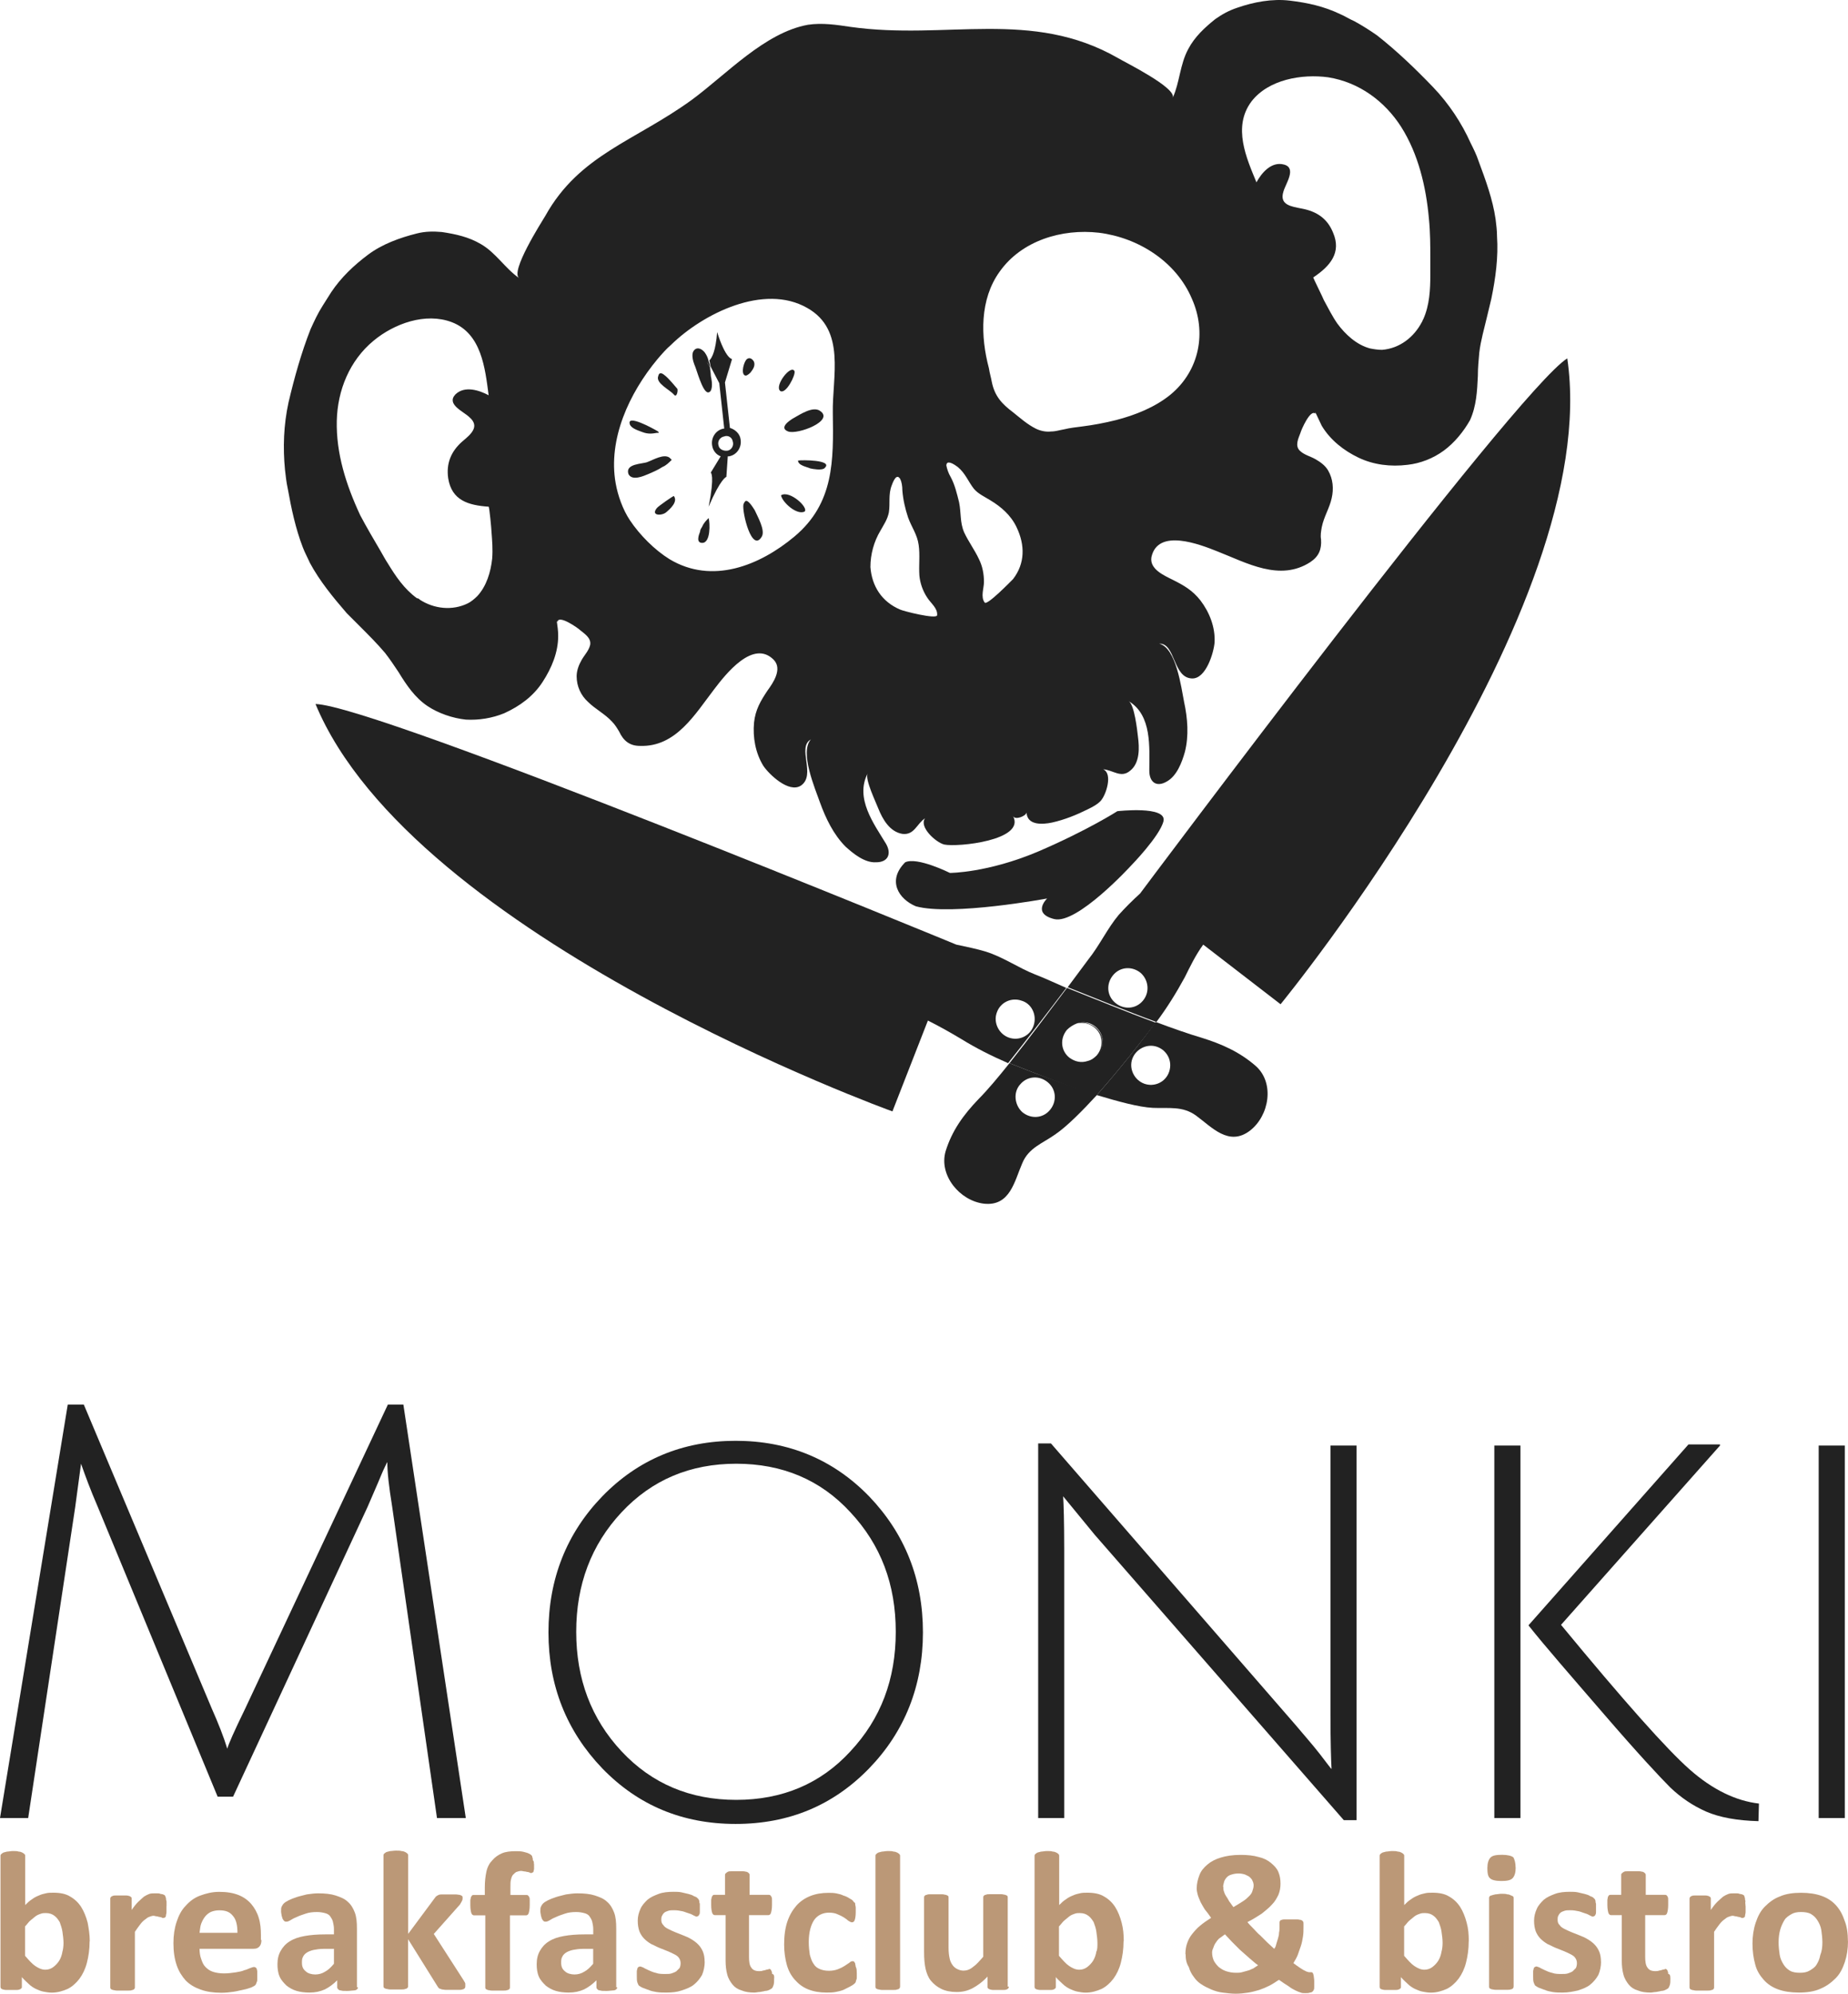 <?xml version="1.0" encoding="UTF-8"?><svg id="a" xmlns="http://www.w3.org/2000/svg" viewBox="0 0 260.42 280.89"><defs><style>.b{fill:#222;}.c{fill:#bb9877;}</style></defs><path class="b" d="M50.66,88.19c1.2,1.2,2.5,2.5,3.6,3.8,.7,.9,1.3,1.8,1.9,2.7,1.1,1.8,2.3,3.6,4.1,4.8,1.5,1,3.5,1.7,5.4,1.9,1.8,.1,3.7-.2,5.4-.9,2.2-1,4.1-2.4,5.4-4.4,1.3-2,2.2-4.2,2.2-6.5,0-.7-.1-1.4-.2-2.1,0,0,0,.1,.1,.1,.2-1,2.9,.9,3.2,1.2,.6,.5,1.6,1.1,1.4,2.1-.2,.8-.8,1.4-1.2,2.1-.4,.7-.7,1.5-.7,2.3,0,1.4,.6,2.7,1.6,3.6,1,1,2.4,1.7,3.4,2.8,.4,.4,.7,.9,1,1.4,.6,1.3,1.5,2,2.9,2,5.1,.2,7.8-4.5,10.5-8,1.6-2.1,5.5-7.1,8.4-4.1,1.2,1.3-.1,3.2-.9,4.3-1,1.5-1.7,2.7-1.9,4.5-.2,2.1,.2,4.3,1.3,6.1,.8,1.2,3.6,3.9,5.3,2.8,2.2-1.5-.6-5.4,1.4-6.5-1.6,1.8,.6,6.9,1.3,8.9,.8,2.2,1.9,4.5,3.6,6.2,1.1,1,2.7,2.3,4.3,2.2,1.7,0,2.2-1.2,1.4-2.6-1.7-2.8-4.4-6.4-2.6-9.9-.4,.8,1.2,4.1,1.5,4.9,.6,1.5,1.6,3.3,3.4,3.6,1.7,.2,2-1.4,3.2-2.2-.9,1.2,1.5,3.4,2.7,3.7,1.9,.4,11.5-.6,9.7-4,.3,.6,1.8,0,1.9-.5,.1,1.8,2.2,1.7,3.6,1.4,1.8-.4,3.5-1.1,5.1-1.9,.6-.3,1.2-.6,1.7-1.1,.8-.8,1.8-3.9,.4-4.5,1.4,.1,2.5,1.3,3.8,.2,1.4-1.1,1.3-3.3,1.1-4.8-.1-.9-.5-4.5-1.3-5,3.3,2,2.9,6.5,2.9,9.8,0,1.6,1,2.4,2.5,1.5,1.4-.8,2.1-2.7,2.5-4.1,.6-2.3,.4-4.8-.1-7.1-.4-2-1.1-7.6-3.5-8.2,2.3-.1,1.9,4.8,4.6,4.9,2,.1,3.1-3.7,3.2-5.1,.1-2.1-.7-4.2-2-5.9-1.1-1.4-2.3-2.1-3.9-2.9-1.2-.6-3.3-1.5-3-3.2,.9-4.1,6.8-1.8,9.3-.8,4.1,1.6,8.8,4.3,13.1,1.5,1.2-.8,1.6-1.8,1.5-3.2-.1-.6,0-1.1,.1-1.7,.3-1.5,1.1-2.7,1.4-4.1,.3-1.3,.2-2.7-.5-3.9-.4-.7-1.1-1.2-1.8-1.6-.7-.4-1.6-.6-2.2-1.2-.7-.7-.2-1.7,.1-2.5,.1-.4,1.4-3.4,2.1-2.7v-.2c.3,.6,.6,1.3,.9,1.9,1.2,2,3.1,3.5,5.2,4.5s4.5,1.3,6.9,1c1.8-.2,3.6-.9,5.1-2s2.8-2.7,3.7-4.3c.9-2,1-4.1,1.1-6.2,0-1.1,.1-2.2,.2-3.3,.2-1.7,.7-3.4,1.1-5.1,.2-.8,.4-1.7,.6-2.5,.6-2.9,1-5.9,.8-8.8,0-.8-.1-1.6-.2-2.4-.4-2.8-1.4-5.5-2.4-8.2-.3-.9-.7-1.7-1.1-2.5-1.3-2.9-3.1-5.6-5.3-7.9-2.5-2.6-5.1-5.1-7.9-7.3-1-.7-2.1-1.4-3.2-2-.7-.3-1.3-.7-2-1-2.3-1.1-4.6-1.6-7.1-1.9-2.5-.3-5.1,.2-7.4,1-1.2,.4-2.1,.9-3.1,1.6-1.5,1.2-2.9,2.5-3.8,4.2-1.2,2.2-1.2,4.7-2.2,6.9,.6-1.4-6.7-5-7.7-5.6-12.2-7-24.2-2.5-37.7-4.4-2-.3-4-.6-6-.3-6.1,1.1-11.5,7-16.4,10.6-8,5.8-15.8,7.7-20.6,16.3-.6,1-5,7.9-3.7,8.8-2-1.4-3.3-3.6-5.4-4.8-1.7-1-3.5-1.4-5.5-1.7-1.2-.1-2.3-.1-3.5,.2-2.4,.6-4.9,1.5-6.9,3s-3.8,3.2-5.2,5.3c-.4,.6-.8,1.3-1.2,1.9-.7,1.1-1.2,2.2-1.7,3.3-1.3,3.3-2.3,6.9-3.1,10.3-.7,3.2-.8,6.4-.5,9.5,.1,.9,.2,1.8,.4,2.7,.5,2.8,1.1,5.6,2.1,8.2,.3,.8,.7,1.5,1,2.2,1.4,2.6,3.3,4.9,5.2,7.1,.6,.6,1.2,1.2,1.8,1.8ZM176.36,14.29c2.4-3.1,7.1-3.9,10.8-3.4,4.4,.7,8,3.4,10.3,7,2.4,3.8,3.5,8.4,3.9,12.9,.2,2,.2,3.9,.2,5.9v2c0,2.1-.1,4.3-1,6.3-.1,.1-.1,.3-.2,.4-1.1,2.1-3.1,3.7-5.6,3.9-.6,0-1.2-.1-1.7-.2-1.9-.5-3.5-2-4.6-3.5-.7-1-1.3-2.2-1.9-3.3-.1-.3-1.5-3.1-1.5-3.2,2.4-1.6,4-3.5,2.8-6.3-.8-2-2.3-3-4.4-3.4-1.5-.3-3.2-.5-2.6-2.4,.3-1.1,1.9-3.3,.1-3.8s-3.2,1.2-3.9,2.5c-1.4-3.4-3.4-7.8-.7-11.4Zm-35.5,24c3.1-4.4,8.8-6.1,14-5.5,5.6,.7,10.9,4.1,13.1,9.3,2.1,4.7,1.1,10.1-3,13.5-2.2,1.8-5,2.9-7.7,3.6-1.6,.4-3.2,.7-4.8,.9-.8,.1-1.7,.2-2.5,.4-.6,.1-1.2,.3-1.8,.3-.8,.1-1.6-.1-2.2-.4-1.2-.6-2.2-1.5-3.2-2.3-1.6-1.2-2.6-2.3-3-4.3-.1-.6-.3-1.2-.4-1.9-1.2-4.5-1.3-9.7,1.5-13.6Zm-5.9,27.5c1.1,.9,1.5,2.1,2.3,3.1,.6,.7,1.5,1.1,2.3,1.6,1.5,.9,2.9,2.1,3.7,3.8,1.2,2.5,1.2,5.1-.5,7.3-.3,.3-3.7,3.8-4,3.3-.6-.8-.1-2-.1-2.9,0-1.1-.2-2.2-.7-3.2-.6-1.3-1.5-2.5-2.1-3.8-.6-1.4-.4-2.7-.7-4.2-.3-1.2-.6-2.5-1.2-3.6-.3-.5-.5-1.1-.6-1.6,0-.5,.4-.7,1.6,.2Zm-10.9,9c.5-.9,1-1.6,1.2-2.6,.2-1.3-.1-2.5,.4-3.8,.5-1.4,.9-1.4,1.2-.9,.2,.4,.3,1,.3,1.6,.1,1.3,.4,2.6,.8,3.8,.5,1.4,1.3,2.4,1.5,3.9,.2,1.4,0,2.9,.1,4.3,.1,1.1,.5,2.2,1.1,3.1,.5,.8,1.5,1.5,1.4,2.5-.1,.6-4.8-.6-5.2-.8-2.6-1.1-4-3.3-4.2-6,0-1.8,.5-3.6,1.4-5.1Zm-31.4-24.2c.6-.7,1.2-1.4,1.9-2,4.5-4.4,13.1-8.7,19.2-5.2,5.5,3.1,3.5,9.7,3.6,14.8,.1,6.7,.2,12.7-5.4,17.4-4.9,4.1-11.6,6.8-17.6,3.2-2.1-1.3-4.2-3.4-5.6-5.5-1-1.5-1.7-3.5-2-5.2-1.1-6.2,1.9-12.7,5.9-17.5Zm-45.2,8.7c.1-4.3,1.8-8.5,5.2-11.3,2.9-2.4,7.3-4,11-2.6,4.2,1.6,4.7,6.5,5.2,10.3-1.3-.7-3.4-1.4-4.7-.1-1.3,1.4,1.2,2.4,2,3.2,1.5,1.3,.2,2.4-1,3.4-1.6,1.4-2.3,3.1-2,5.2,.5,3.1,2.8,3.8,5.7,4,.1,0,.4,3.2,.4,3.5,.1,1.3,.2,2.5,.1,3.8-.2,1.9-.8,3.9-2.1,5.3-.4,.4-.9,.8-1.3,1-2.2,1.1-4.8,.8-6.8-.5-.1-.1-.2-.2-.4-.2-1.8-1.3-3-3.1-4.1-4.9-.4-.6-.7-1.2-1-1.7-1-1.7-2-3.4-2.9-5.1-2-4.3-3.4-8.7-3.3-13.3Z"/><path class="b" d="M154.56,154.29c3,.9,5.9,1.7,7.9,1.8,2.2,.1,4.2-.3,6.1,1.1,2.2,1.6,4.6,4.4,7.6,2.1,2.7-2.1,3.5-6.7,.8-9.1-2.3-2-4.8-3.1-7.7-4-1.7-.5-4-1.3-6.4-2.2-1.8,2.5-5.1,6.7-8.3,10.3Zm10.2-3.3c-.5,1.5-2.1,2.2-3.5,1.7-1.4-.5-2.2-2.1-1.7-3.5,.5-1.4,2.1-2.2,3.5-1.7,1.4,.5,2.2,2,1.7,3.5Z"/><path class="b" d="M145.86,137.29c-2.3-.9-4.4-2.4-6.9-3.2-1.3-.4-2.8-.7-4.2-1,0,0-81.7-33.7-90.3-33.9,13.7,33,81.3,57.4,81.3,57.4l5-12.8c1.6,.8,3.2,1.7,4.7,2.6,2.1,1.3,4.3,2.4,6.6,3.4,2.7-3.4,5.7-7.3,8.2-10.6-1.6-.7-3.1-1.4-4.4-1.9Zm-.2,7.2c-.5,1.5-2.1,2.2-3.5,1.7-1.4-.5-2.2-2.1-1.7-3.5,.5-1.5,2.1-2.2,3.5-1.7,1.4,.4,2.2,2,1.7,3.5Z"/><path class="b" d="M169.56,133.09l10.9,8.4s45.6-55.6,40.4-91c-7.3,4.6-60.2,75.4-60.2,75.4-1.1,1-2.1,2-3,3-1.6,1.9-2.7,4.3-4.3,6.3-.8,1.1-1.8,2.4-2.9,3.9,3.8,1.5,8.4,3.4,12.5,4.9,1.5-2,2.8-4.1,4-6.3,.7-1.4,1.5-3.1,2.6-4.6Zm-8.5,7.9c-1,1.2-2.7,1.3-3.9,.3s-1.3-2.7-.3-3.9,2.7-1.3,3.9-.3c1.1,1,1.3,2.7,.3,3.9Z"/><path class="b" d="M142.26,149.79c-1.6,2-3.1,3.8-4.4,5.1-2.1,2.2-3.7,4.4-4.6,7.3-1,3.4,2,7,5.4,7.4,3.7,.4,4.3-3.2,5.4-5.7,.9-2.2,2.9-2.8,4.7-4.1,1.6-1.1,3.7-3.2,5.9-5.6-4.7-1.4-9.7-3.3-12.4-4.4Zm1.5,3c1-1.2,2.7-1.3,3.9-.3s1.3,2.7,.3,3.9c-1,1.2-2.7,1.3-3.9,.3-1.1-1-1.3-2.8-.3-3.9Z"/><path class="b" d="M142.26,149.79c2.8,1.1,7.7,3.1,12.3,4.5,3.2-3.6,6.5-7.8,8.3-10.2-4.1-1.5-8.7-3.4-12.5-4.9-2.4,3.2-5.4,7.2-8.1,10.6Zm13-2.1c-.3,.9-1.1,1.6-2,1.8-.9,.3-1.8,.1-2.6-.5-1.2-1-1.3-2.7-.3-3.9,.4-.4,.9-.7,1.4-.9,.6-.2,1.2-.2,1.8,0,1.4,.5,2.2,2.1,1.7,3.5Z"/><path class="b" d="M151.76,144.19c.8-.2,1.8,0,2.5,.6,1.2,1,1.3,2.7,.3,3.9-.4,.4-.8,.7-1.3,.9,.9-.2,1.7-.9,2-1.8,.5-1.4-.3-3-1.7-3.5-.7-.3-1.3-.3-1.8-.1Z"/><path class="b" d="M148.56,129.49c3.2,.8,10.8-7.5,10.8-7.5,0,0,4.1-4.2,4.6-6.3,.5-2.2-6.5-1.4-6.5-1.4,0,0-4.2,2.7-11.2,5.7-7.1,3-12.4,3-12.4,3,0,0-4.6-2.3-6.3-1.5-2.6,2.6-.9,5.2,1.5,6.2,5.1,1.4,18.5-1.1,18.5-1.1,0,0-2.2,2.1,1,2.9Z"/><path class="b" d="M99.76,55.29c.7,0,.6-1.4,.5-1.8,0-.2-.1-.4-.1-.7s-.1-.7-.1-1l-.4-.7s.1,0,.2-.2c-.1-.4-.2-.7-.4-1-.3-.6-1.3-1.3-1.8-.3-.2,.5,0,1.3,.2,1.8,.3,.6,1.1,3.8,1.9,3.9Z"/><path class="b" d="M94.96,55.59c.4,.5,.6-.5,.5-.8-.2-.2-1.2-1.5-1.9-2-.4-.3-.7-.3-.8,.2-.4,1,1.6,1.9,2.2,2.6Z"/><path class="b" d="M111.96,52.29c-.5-1-2.9,2.1-2,2.8,.8,.5,2.2-2.3,2-2.8Z"/><path class="b" d="M104.96,52.89c.2,.1,.5-.1,.8-.4,.3-.4,.7-.9,.5-1.5-.2-.4-.6-.7-1-.4-.4,.3-.9,2-.3,2.3Z"/><path class="b" d="M90.56,60.89c.8,.3,1.4,.2,2,.1h.2c.2,0,0-.2-.2-.3-.5-.3-4.3-2.4-3.8-.9,.2,.6,1.3,.9,1.8,1.1Z"/><path class="b" d="M111.06,60.79c1.3,.5,6.6-1.5,4.5-2.9-1-.7-2.8,.5-3.7,1-.7,.4-2.1,1.4-.8,1.9Z"/><path class="b" d="M91.36,66.79c.7-.3,1.4-.6,2-1,.5-.2,.9-.6,1.3-1l-.3-.3c-.8-.6-2.3,.3-3.1,.6-.7,.3-3.2,.2-2.7,1.7,.5,1,2.1,.3,2.8,0Z"/><path class="b" d="M112.46,64.89c0,.7,1.3,.9,1.7,1.1,.4,.1,1.6,.3,2,0l.1-.1c1.1-1.1-3.3-1.1-3.8-1Z"/><path class="b" d="M92.56,71.59c-.9,1.1,.7,1.1,1.3,.6s1.7-1.5,1.1-2.3c0-.1-2.3,1.5-2.4,1.7Z"/><path class="b" d="M105.06,70.59c-.1,.1-.2,.2-.3,.5-.2,1.1,1.2,6.9,2.6,4.5,.5-.9-.6-2.8-1-3.7-.2-.3-.9-1.5-1.3-1.3Z"/><path class="b" d="M110.06,69.79c.2,1,2.2,2.8,3.3,2.3,.7-.5-2.1-3.1-3.3-2.3Z"/><path class="b" d="M98.96,74.19c-.1,.2-.3,.4-.3,.7-.2,.5-.6,1.6,.3,1.6,1.2,0,1.1-2.8,.9-3.5-.3,.3-.7,.7-.9,1.2Z"/><path class="b" d="M101.36,53.99l.7,6.4h-.1c-1.1,.2-1.8,1.3-1.6,2.4,.1,.7,.6,1.3,1.2,1.5l-1.4,2.3s.6,.3-.3,4.8c1.7-4,2.5-4.2,2.5-4.2l.2-2.9h.2c1.1-.2,1.8-1.3,1.6-2.4-.1-.8-.8-1.4-1.5-1.6l-.7-6.4,1-3.3s-.9,0-2.1-3.8c-.2,2.6-.7,3.6-1.1,4,.1,.3,.1,.6,.2,.9l1.2,2.3Zm1.9,8.2c.2,.6-.2,1.2-.7,1.3-.6,.1-1.2-.2-1.3-.7-.2-.6,.2-1.2,.8-1.3,.5-.2,1.1,.1,1.2,.7Z"/><path class="b" d="M99.66,51.09l.4,.7c0-.3-.1-.6-.2-.9l-.2,.2Z"/><path class="b" d="M32.85,253.14h-2.18l-16.92-40.9c-.98-2.26-1.73-4.29-2.33-6.01l-.83,6.16-6.62,43.76H0l9.55-58.26h2.26l18.04,42.85c.9,2.03,1.65,3.91,2.18,5.64,.15-.6,.98-2.48,2.48-5.56l20.15-42.93h2.18l8.8,58.26h-4.06l-6.32-43.9c-.45-2.78-.68-4.81-.68-6.24-.08,.07-.15,.3-.38,.75-.23,.45-.53,1.2-.98,2.26-.45,1.05-.9,2.1-1.43,3.31l-18.95,40.82Z"/><path class="b" d="M103.67,256.98c-7.52,0-13.76-2.63-18.79-7.82-5.04-5.26-7.59-11.65-7.59-19.17s2.56-13.98,7.59-19.17c5.04-5.19,11.35-7.82,18.79-7.82s13.76,2.63,18.8,7.82c5.04,5.26,7.59,11.65,7.59,19.17s-2.56,13.98-7.59,19.17c-5.04,5.19-11.28,7.82-18.8,7.82Zm.08-50.75c-6.47,0-11.88,2.26-16.16,6.84s-6.39,10.22-6.39,16.84,2.1,12.25,6.39,16.84,9.7,6.84,16.16,6.84,11.88-2.25,16.09-6.84c4.29-4.59,6.39-10.15,6.39-16.84s-2.1-12.25-6.39-16.84c-4.21-4.59-9.62-6.84-16.09-6.84Z"/><path class="b" d="M146.3,256.15v-52.78h1.8l34.43,39.62c1.2,1.43,2.4,2.78,3.46,4.14,1.05,1.35,1.58,2.1,1.65,2.1-.07-1.28-.15-3.83-.15-7.59v-37.97h3.68v52.78h-1.8l-35.11-40.22-4.44-5.41c.07,1.05,.15,3.61,.15,7.59v37.74h-3.68Z"/><path class="b" d="M214.26,203.67v52.48h-3.68v-52.48h3.68Zm28.12,0l-22.4,25.26c8.87,10.75,14.89,17.52,18.12,20.37,3.23,2.86,6.54,4.44,9.77,4.81l-.07,2.48c-3.01-.08-5.49-.53-7.37-1.35-1.88-.83-3.53-1.95-5.04-3.38-1.43-1.43-4.59-4.81-9.32-10.3-4.74-5.49-8.35-9.62-10.68-12.56l22.55-25.49h4.44v.15Z"/><path class="b" d="M256.29,256.15v-52.48h3.68v52.48h-3.68Z"/><path class="c" d="M12.63,273.52c0,1.13-.15,2.11-.38,3.01-.23,.9-.6,1.65-1.05,2.26-.45,.6-1.05,1.13-1.65,1.43-.68,.3-1.43,.53-2.26,.53-.45,0-.83-.08-1.2-.15-.38-.07-.68-.23-1.05-.38-.3-.15-.68-.38-.98-.68-.3-.3-.68-.6-.98-.98v1.35c0,.08,0,.23-.08,.23-.08,.08-.15,.15-.23,.15-.15,.08-.3,.08-.45,.08H.83c-.23,0-.38-.08-.45-.08-.15-.07-.23-.07-.23-.15-.08-.08-.08-.15-.08-.23v-18.42c0-.08,0-.15,.08-.23,.08-.08,.15-.15,.3-.23,.15-.07,.3-.07,.53-.15,.23,0,.53-.08,.83-.08,.38,0,.6,0,.83,.08,.23,0,.38,.08,.53,.15,.15,.08,.23,.15,.3,.23,.08,.08,.08,.15,.08,.23v6.92c.3-.3,.6-.6,.98-.83,.3-.23,.6-.38,.98-.53,.3-.15,.68-.23,.98-.3,.3-.08,.68-.08,1.05-.08,.9,0,1.73,.15,2.33,.53,.68,.38,1.2,.9,1.58,1.5,.38,.6,.68,1.35,.9,2.18,.15,.83,.3,1.65,.3,2.63Zm-3.68,.23c0-.53-.08-1.05-.15-1.58-.08-.53-.23-.9-.38-1.35-.23-.38-.45-.68-.75-.9-.3-.23-.68-.38-1.2-.38-.23,0-.45,0-.68,.08-.23,.08-.45,.15-.68,.3-.23,.15-.45,.38-.75,.6-.3,.22-.53,.6-.83,.9v4.14c.53,.6,.98,1.13,1.43,1.43,.45,.3,.9,.53,1.43,.53,.45,0,.83-.15,1.13-.38,.3-.23,.6-.53,.83-.9s.38-.83,.45-1.28c.08-.23,.15-.75,.15-1.2Z"/><path class="c" d="M23.46,268.56v.83c0,.23-.08,.38-.08,.53s-.08,.23-.15,.23c-.08,.08-.15,.08-.23,.08s-.15,0-.23-.08c-.08,0-.23-.07-.3-.07-.15,0-.23-.08-.38-.08s-.3-.08-.45-.08c-.23,0-.38,.08-.6,.15-.23,.07-.38,.22-.6,.38-.23,.15-.45,.38-.68,.68-.23,.3-.45,.6-.75,1.05v7.82c0,.08,0,.15-.08,.23-.08,.08-.15,.15-.3,.15-.15,.08-.3,.08-.53,.08h-1.65c-.23,0-.38-.08-.53-.08-.15-.07-.23-.07-.3-.15-.08-.08-.08-.15-.08-.23v-12.48c0-.08,0-.15,.08-.23,.08-.08,.15-.15,.23-.15,.15-.08,.3-.08,.45-.08h1.5c.23,0,.38,.08,.45,.08,.08,.07,.15,.07,.23,.15,.08,.08,.08,.15,.08,.23v1.58c.3-.45,.6-.83,.9-1.13,.3-.3,.6-.53,.83-.75,.23-.15,.53-.3,.75-.38,.23-.08,.53-.08,.75-.08h.38c.15,0,.3,0,.45,.08,.15,0,.3,.07,.38,.07,.08,.08,.23,.08,.23,.15q.08,.08,.08,.15c0,.08,.08,.15,.08,.23s0,.23,.08,.45v.68Z"/><path class="c" d="M36.84,273.29c0,.45-.08,.75-.3,.98-.23,.23-.45,.3-.83,.3h-7.59c0,.53,.08,1.05,.23,1.43,.15,.45,.3,.83,.6,1.13,.3,.3,.6,.53,1.05,.68,.45,.15,.98,.23,1.58,.23s1.13-.08,1.65-.15c.45-.08,.9-.15,1.2-.3,.38-.08,.6-.23,.83-.3,.23-.08,.38-.15,.53-.15,.08,0,.15,0,.23,.08,.08,0,.08,.08,.15,.15,0,.08,.08,.23,.08,.38v1.13c0,.15,0,.3-.08,.38,0,.08-.08,.23-.08,.23,0,.08-.08,.15-.15,.23-.08,.08-.23,.15-.53,.3-.3,.08-.6,.23-1.05,.3-.45,.08-.9,.23-1.43,.3-.53,.08-1.13,.15-1.73,.15-1.13,0-2.11-.15-2.93-.45-.83-.3-1.5-.68-2.1-1.28-.53-.6-.98-1.28-1.28-2.18-.3-.9-.45-1.88-.45-3.08,0-1.13,.15-2.1,.45-3.01,.3-.9,.68-1.65,1.28-2.26,.53-.6,1.2-1.13,2.03-1.43,.83-.3,1.65-.53,2.71-.53s1.95,.15,2.71,.45c.75,.3,1.35,.75,1.8,1.28,.45,.53,.83,1.2,1.05,1.95,.23,.75,.3,1.58,.3,2.41v.68h.08Zm-3.38-.98c0-.98-.15-1.8-.6-2.33-.45-.6-1.05-.83-1.95-.83-.45,0-.83,.08-1.2,.23-.3,.15-.6,.38-.83,.68-.23,.3-.38,.6-.53,.98-.15,.38-.15,.83-.23,1.28h5.34Z"/><path class="c" d="M50.45,279.99c0,.15-.08,.23-.15,.3-.08,.08-.23,.15-.45,.15s-.53,.07-.9,.07c-.45,0-.75,0-.9-.07-.23,0-.3-.08-.38-.15-.08-.08-.15-.15-.15-.3v-.98c-.53,.53-1.13,.98-1.73,1.28-.68,.3-1.35,.45-2.18,.45-.68,0-1.28-.08-1.8-.23-.53-.15-1.05-.45-1.43-.75-.38-.38-.75-.75-.98-1.28-.23-.53-.3-1.13-.3-1.73,0-.75,.15-1.35,.45-1.88,.3-.53,.68-.98,1.28-1.35,.6-.38,1.28-.6,2.1-.75,.83-.15,1.8-.23,2.93-.23h1.2v-.75c0-.38-.08-.75-.15-1.05-.08-.3-.23-.53-.38-.75-.15-.23-.45-.38-.75-.45-.3-.08-.68-.15-1.13-.15-.6,0-1.13,.07-1.58,.23-.45,.15-.9,.3-1.2,.45-.38,.15-.68,.3-.9,.45-.23,.15-.45,.23-.6,.23-.08,0-.23,0-.3-.08-.08-.07-.15-.15-.23-.3-.08-.15-.08-.3-.15-.45,0-.15-.08-.38-.08-.6,0-.3,0-.53,.08-.68,.08-.15,.15-.3,.3-.45,.15-.15,.38-.3,.68-.45,.3-.15,.68-.3,1.13-.45,.45-.15,.9-.23,1.43-.38,.53-.07,1.05-.15,1.58-.15,.98,0,1.8,.08,2.48,.3,.68,.23,1.28,.45,1.73,.9,.45,.38,.75,.9,.98,1.5,.23,.6,.3,1.35,.3,2.26v8.27h.15Zm-3.46-5.41h-1.35c-.6,0-1.05,.08-1.43,.15-.38,.08-.75,.23-.98,.38-.23,.15-.45,.38-.53,.6-.15,.23-.15,.53-.15,.83,0,.53,.15,.9,.53,1.2,.3,.3,.83,.45,1.35,.45s.98-.15,1.35-.38c.45-.23,.83-.6,1.28-1.13v-2.11h-.08Z"/><path class="c" d="M65.56,279.91c0,.08,0,.15-.08,.23-.08,.07-.15,.15-.3,.15-.15,.07-.3,.07-.53,.07h-1.8c-.23,0-.45-.07-.6-.07-.15-.08-.3-.08-.38-.15-.08-.08-.15-.15-.23-.3l-4.13-6.62v6.62c0,.07,0,.15-.08,.23-.08,.08-.15,.15-.3,.15-.15,.08-.3,.08-.53,.08h-1.65c-.23,0-.38-.08-.53-.08-.15-.07-.23-.07-.3-.15-.08-.08-.08-.15-.08-.23v-18.42c0-.08,0-.15,.08-.23,.08-.07,.15-.15,.3-.23,.15-.07,.3-.07,.53-.15,.23,0,.53-.07,.83-.07,.38,0,.6,0,.83,.07,.23,0,.38,.08,.53,.15,.15,.08,.23,.15,.3,.23,.08,.08,.08,.15,.08,.23v11.05l3.68-4.96c.08-.08,.15-.23,.23-.3,.08-.08,.23-.15,.38-.23,.15-.07,.38-.07,.6-.07h1.8c.23,0,.45,.07,.6,.07,.15,.08,.23,.08,.3,.15,.08,.08,.08,.15,.08,.23,0,.15,0,.3-.08,.45-.08,.15-.15,.3-.3,.53l-3.68,4.14,4.21,6.54c.08,.15,.23,.38,.23,.45v.45Z"/><path class="c" d="M75.26,262.62v.68c0,.15-.08,.3-.08,.38s-.08,.15-.15,.15-.08,.07-.15,.07-.15,0-.23-.07c-.08,0-.15-.08-.3-.08s-.23-.07-.38-.07-.38-.08-.53-.08c-.23,0-.45,.08-.68,.15-.15,.08-.3,.23-.45,.38-.15,.15-.23,.38-.3,.68-.08,.3-.08,.6-.08,1.05v1.13h2.26c.08,0,.15,0,.23,.08,.08,.08,.15,.15,.15,.23,.08,.07,.08,.22,.08,.45v.68c0,.53-.08,.9-.15,1.13-.08,.23-.23,.3-.38,.3h-2.26v10.15c0,.08,0,.15-.08,.23-.08,.07-.15,.15-.3,.15-.15,.07-.3,.07-.53,.07h-1.65c-.23,0-.38-.07-.53-.07-.15-.08-.23-.08-.3-.15-.08-.08-.08-.15-.08-.23v-10.15h-1.58c-.15,0-.3-.08-.38-.3-.08-.22-.15-.6-.15-1.13v-.68c0-.15,.08-.3,.08-.45,.08-.08,.08-.15,.15-.23,.08-.08,.15-.08,.23-.08h1.58v-1.05c0-.83,.08-1.58,.23-2.26,.15-.68,.45-1.2,.83-1.58,.38-.45,.83-.75,1.35-.98,.53-.23,1.2-.3,1.95-.3,.38,0,.68,0,1.05,.08,.3,.08,.6,.15,.75,.23,.15,.07,.3,.15,.38,.23,.08,.08,.15,.15,.15,.3,.08,.15,.08,.3,.08,.45,.15,.08,.15,.3,.15,.53Z"/><path class="c" d="M86.98,279.99c0,.15-.08,.23-.15,.3-.08,.08-.23,.15-.45,.15s-.53,.07-.9,.07c-.45,0-.75,0-.9-.07-.23,0-.3-.08-.38-.15-.08-.08-.15-.15-.15-.3v-.98c-.53,.53-1.13,.98-1.73,1.28-.68,.3-1.35,.45-2.18,.45-.68,0-1.28-.08-1.8-.23-.53-.15-1.05-.45-1.43-.75-.38-.38-.75-.75-.98-1.28-.23-.53-.3-1.13-.3-1.73,0-.75,.15-1.35,.45-1.88,.3-.53,.68-.98,1.28-1.35,.6-.38,1.28-.6,2.11-.75,.83-.15,1.8-.23,2.93-.23h1.2v-.75c0-.38-.08-.75-.15-1.05-.08-.3-.23-.53-.38-.75-.15-.23-.45-.38-.75-.45-.3-.08-.68-.15-1.13-.15-.6,0-1.13,.07-1.58,.23-.45,.15-.9,.3-1.2,.45-.38,.15-.68,.3-.9,.45-.23,.15-.45,.23-.6,.23-.08,0-.23,0-.3-.08-.08-.07-.15-.15-.23-.3-.08-.15-.08-.3-.15-.45,0-.15-.08-.38-.08-.6,0-.3,0-.53,.08-.68,.08-.15,.15-.3,.3-.45,.15-.15,.38-.3,.68-.45,.3-.15,.68-.3,1.13-.45,.45-.15,.9-.23,1.43-.38,.53-.07,1.05-.15,1.58-.15,.98,0,1.8,.08,2.48,.3,.68,.23,1.28,.45,1.73,.9,.45,.38,.75,.9,.98,1.5,.23,.6,.3,1.35,.3,2.26v8.27h.15Zm-3.46-5.41h-1.35c-.6,0-1.05,.08-1.43,.15-.38,.08-.75,.23-.98,.38-.23,.15-.45,.38-.53,.6-.15,.23-.15,.53-.15,.83,0,.53,.15,.9,.53,1.2,.3,.3,.83,.45,1.35,.45s.98-.15,1.35-.38c.45-.23,.83-.6,1.28-1.13v-2.11h-.08Z"/><path class="c" d="M99.31,276.38c0,.68-.15,1.35-.38,1.88-.3,.53-.68,.98-1.13,1.35-.45,.38-1.05,.6-1.73,.83-.68,.23-1.35,.3-2.18,.3-.45,0-.9,0-1.35-.07-.45-.08-.83-.15-1.13-.3-.3-.08-.6-.23-.83-.3-.23-.08-.38-.23-.53-.3-.08-.08-.15-.23-.23-.45-.08-.23-.08-.53-.08-.9v-.68c0-.15,.08-.3,.08-.38s.08-.15,.15-.23c.08,0,.15-.07,.23-.07s.23,.07,.45,.15c.23,.15,.45,.23,.75,.38,.3,.15,.68,.3,1.05,.38,.38,.15,.83,.15,1.35,.15,.3,0,.6,0,.83-.08,.23-.08,.45-.15,.68-.3,.15-.15,.3-.3,.45-.45,.08-.15,.15-.38,.15-.68s-.08-.53-.23-.75c-.15-.23-.38-.38-.68-.53-.3-.15-.6-.3-.98-.45-.38-.15-.75-.3-1.13-.45-.38-.15-.75-.38-1.13-.53-.38-.23-.68-.45-.98-.75-.3-.3-.53-.68-.68-1.05-.15-.45-.23-.9-.23-1.5s.15-1.13,.38-1.65c.23-.53,.6-.9,.98-1.28,.45-.38,.98-.6,1.58-.83,.6-.23,1.35-.3,2.11-.3,.38,0,.75,0,1.13,.08,.38,.08,.68,.15,.98,.23,.3,.08,.53,.15,.75,.3,.23,.08,.38,.15,.45,.23,.08,.08,.15,.15,.23,.23,0,.08,.08,.15,.08,.23s0,.23,.08,.38v1.13c0,.15,0,.3-.08,.38,0,.08-.08,.15-.15,.23-.08,0-.15,.08-.23,.08s-.23-.08-.38-.15c-.15-.07-.38-.23-.68-.3-.3-.08-.6-.23-.9-.3-.38-.08-.75-.15-1.2-.15-.3,0-.6,0-.83,.08-.23,.08-.45,.15-.6,.3-.15,.15-.23,.3-.3,.45-.08,.15-.08,.38-.08,.53,0,.3,.08,.53,.3,.75,.15,.23,.38,.38,.68,.53,.3,.15,.6,.3,.98,.45,.38,.15,.75,.3,1.13,.45s.75,.3,1.13,.53c.38,.23,.68,.45,.98,.75,.3,.3,.53,.68,.68,1.05,.15,.38,.23,.83,.23,1.43Z"/><path class="c" d="M109.09,278.7c0,.38,0,.75-.08,.98-.08,.23-.15,.38-.22,.45-.08,.08-.23,.15-.38,.23-.15,.08-.38,.15-.6,.15-.23,.08-.45,.08-.75,.15-.23,0-.53,.08-.75,.08-.68,0-1.28-.08-1.8-.3-.53-.15-.98-.45-1.28-.83-.3-.38-.6-.83-.75-1.43-.15-.53-.23-1.2-.23-1.96v-6.39h-1.5c-.15,0-.3-.08-.38-.3-.08-.23-.15-.6-.15-1.13v-.68c0-.15,.08-.3,.08-.45,.08-.08,.08-.15,.15-.23,.07-.07,.15-.07,.22-.07h1.5v-2.78c0-.08,0-.15,.08-.23,.07-.07,.15-.15,.3-.23,.15-.08,.3-.08,.53-.08h1.65c.23,0,.38,.08,.53,.08,.15,.07,.23,.15,.3,.23,.07,.08,.07,.15,.07,.23v2.78h2.71c.08,0,.15,0,.22,.07,.08,.08,.15,.15,.15,.23,.08,.07,.08,.23,.08,.45v.68c0,.53-.08,.9-.15,1.13-.08,.23-.22,.3-.38,.3h-2.71v5.86c0,.68,.07,1.2,.3,1.5,.23,.38,.6,.53,1.13,.53,.15,0,.38,0,.53-.08,.15,0,.3-.08,.38-.08,.15-.07,.22-.07,.3-.07s.15-.08,.23-.08,.07,0,.15,.08c.08,0,.08,.07,.15,.23,.08,.15,.08,.23,.08,.38,.3,.08,.3,.3,.3,.6Z"/><path class="c" d="M120.74,277.95v.6c0,.15,0,.3-.07,.38,0,.08-.08,.23-.08,.3s-.07,.15-.23,.3c-.07,.07-.3,.22-.6,.38-.3,.15-.6,.3-.9,.45-.38,.15-.75,.23-1.13,.3-.38,.08-.83,.08-1.28,.08-.98,0-1.8-.15-2.56-.45-.75-.3-1.35-.75-1.88-1.35-.53-.6-.9-1.28-1.13-2.1-.23-.83-.38-1.8-.38-2.86,0-1.28,.15-2.33,.45-3.23,.3-.9,.75-1.65,1.28-2.26,.53-.6,1.2-1.05,1.95-1.35,.75-.3,1.58-.45,2.56-.45,.38,0,.75,0,1.13,.08,.38,.07,.68,.15,.98,.3,.3,.08,.6,.23,.83,.38,.23,.15,.45,.23,.53,.38,.08,.08,.15,.23,.23,.23,.08,.08,.08,.15,.08,.3,0,.08,.07,.23,.07,.45v.6c0,.53-.07,.9-.15,1.13-.08,.23-.23,.3-.38,.3s-.3-.08-.53-.23c-.15-.15-.38-.3-.6-.45-.23-.15-.53-.3-.9-.45-.3-.15-.75-.23-1.2-.23-.9,0-1.65,.38-2.11,1.05-.45,.68-.75,1.73-.75,3.08,0,.68,.07,1.28,.15,1.8,.15,.53,.3,.98,.53,1.28,.22,.38,.53,.6,.9,.75,.38,.15,.75,.23,1.28,.23,.45,0,.9-.08,1.28-.23,.38-.15,.68-.3,.9-.45,.23-.15,.45-.3,.68-.45,.15-.15,.3-.22,.45-.22,.07,0,.15,0,.22,.07,.08,.08,.08,.15,.15,.23,0,.15,.07,.3,.07,.45,.15,.3,.15,.53,.15,.9Z"/><path class="c" d="M126.83,279.91c0,.08,0,.15-.08,.23-.07,.08-.15,.15-.3,.15-.15,.08-.3,.08-.53,.08h-1.65c-.23,0-.38-.08-.53-.08-.15-.07-.23-.07-.3-.15-.07-.08-.07-.15-.07-.23v-18.42c0-.08,0-.15,.07-.23,.08-.08,.15-.15,.3-.23,.15-.07,.3-.07,.53-.15,.22,0,.53-.08,.83-.08,.38,0,.6,0,.83,.08,.22,0,.38,.08,.53,.15,.15,.08,.23,.15,.3,.23,.08,.08,.08,.15,.08,.23v18.42Z"/><path class="c" d="M142.16,279.91c0,.08,0,.15-.07,.23s-.15,.15-.22,.15c-.15,.08-.3,.08-.45,.08h-1.5c-.23,0-.38-.08-.45-.08-.07-.07-.23-.07-.23-.15-.08-.08-.08-.15-.08-.23v-1.43c-.68,.75-1.43,1.28-2.11,1.65-.75,.38-1.43,.53-2.25,.53s-1.58-.15-2.18-.45c-.6-.3-1.05-.68-1.43-1.13-.38-.45-.6-1.05-.75-1.65-.15-.68-.22-1.43-.22-2.41v-7.67c0-.07,0-.15,.07-.23,.07-.07,.15-.15,.3-.15,.15-.08,.3-.08,.53-.08h1.65c.23,0,.38,.08,.53,.08,.15,.08,.23,.08,.3,.15,.07,.08,.07,.15,.07,.23v7.07c0,.68,.07,1.13,.15,1.5,.07,.38,.23,.68,.38,.9,.15,.23,.38,.45,.68,.6,.3,.15,.6,.23,.9,.23,.45,0,.9-.15,1.35-.53,.45-.3,.9-.83,1.43-1.43v-8.35c0-.07,0-.15,.07-.23,.07-.07,.15-.15,.3-.15,.15-.08,.3-.08,.53-.08h1.65c.23,0,.38,.08,.53,.08,.15,.08,.23,.08,.3,.15,.07,.08,.07,.15,.07,.23v12.56h.15Z"/><path class="c" d="M158.33,273.52c0,1.13-.15,2.11-.38,3.01-.23,.9-.6,1.65-1.05,2.26-.45,.6-1.05,1.13-1.65,1.43-.68,.3-1.43,.53-2.25,.53-.45,0-.83-.08-1.2-.15-.38-.07-.68-.23-1.05-.38-.3-.15-.68-.38-.98-.68-.3-.3-.68-.6-.98-.98v1.35c0,.08,0,.23-.08,.23-.07,.08-.15,.15-.22,.15-.15,.08-.3,.08-.45,.08h-1.5c-.23,0-.38-.08-.45-.08-.15-.07-.22-.07-.22-.15-.08-.08-.08-.15-.08-.23v-18.42c0-.08,0-.15,.08-.23,.07-.08,.15-.15,.3-.23,.15-.07,.3-.07,.53-.15,.22,0,.53-.08,.83-.08,.38,0,.6,0,.83,.08,.23,0,.38,.08,.53,.15,.15,.08,.23,.15,.3,.23,.07,.08,.07,.15,.07,.23v6.92c.3-.3,.6-.6,.98-.83,.3-.23,.6-.38,.98-.53,.3-.15,.68-.23,.98-.3,.3-.08,.68-.08,1.05-.08,.9,0,1.73,.15,2.33,.53,.68,.38,1.2,.9,1.58,1.5,.38,.6,.68,1.35,.9,2.18,.22,.83,.3,1.65,.3,2.63Zm-3.68,.23c0-.53-.08-1.05-.15-1.58-.07-.53-.22-.9-.38-1.35-.23-.38-.45-.68-.75-.9-.3-.23-.68-.38-1.2-.38-.23,0-.45,0-.68,.08-.23,.08-.45,.15-.68,.3-.23,.15-.45,.38-.75,.6-.3,.22-.53,.6-.83,.9v4.14c.53,.6,.98,1.13,1.43,1.43,.45,.3,.9,.53,1.43,.53,.45,0,.83-.15,1.13-.38,.3-.23,.6-.53,.83-.9,.23-.38,.38-.83,.45-1.28,.15-.23,.15-.75,.15-1.2Z"/><path class="c" d="M167.05,275.32c0-.53,.07-1.05,.23-1.5,.15-.45,.38-.9,.68-1.28,.3-.38,.68-.83,1.13-1.2,.45-.38,.98-.75,1.58-1.13-.3-.45-.6-.83-.9-1.2-.23-.38-.45-.75-.6-1.05-.15-.38-.3-.68-.38-.98-.08-.3-.15-.6-.15-.9,0-.68,.15-1.28,.38-1.88,.22-.6,.6-1.05,1.13-1.5,.53-.45,1.13-.75,1.88-.98,.75-.23,1.65-.38,2.78-.38,.98,0,1.8,.08,2.56,.3,.68,.15,1.28,.45,1.73,.83,.45,.38,.83,.75,1.05,1.28,.22,.53,.3,1.05,.3,1.65,0,.53-.08,1.05-.3,1.58-.23,.45-.45,.9-.9,1.35-.38,.45-.9,.83-1.43,1.28-.6,.38-1.28,.83-2.03,1.2,.23,.3,.53,.6,.83,.9,.3,.3,.6,.68,.98,.98,.3,.3,.68,.68,.98,.98,.3,.3,.68,.6,.98,.9,.15-.15,.23-.38,.3-.68,.08-.23,.15-.53,.23-.75,.08-.3,.15-.53,.15-.83,.07-.3,.07-.53,.07-.83v-.53c0-.08,0-.23,.07-.3,0-.07,.15-.15,.23-.15,.15-.07,.3-.07,.53-.07h1.65c.23,0,.38,.07,.53,.07,.15,.08,.23,.08,.3,.23,.07,.08,.07,.15,.07,.3v.45c0,.45,0,.9-.07,1.35-.07,.45-.15,.9-.3,1.35-.15,.45-.3,.83-.45,1.28-.15,.38-.38,.75-.6,1.13,.3,.23,.6,.45,.83,.6,.23,.15,.45,.3,.6,.38,.15,.07,.3,.15,.45,.22,.07,0,.23,.08,.3,.08h.3c.07,0,.15,0,.22,.08,.08,.08,.08,.15,.15,.38,0,.15,.08,.45,.08,.75v.83c0,.23,0,.38-.08,.45,0,.08-.08,.15-.15,.23-.07,.08-.22,.15-.38,.15-.15,.08-.38,.08-.68,.08-.23,0-.45,0-.6-.08-.23-.07-.45-.15-.75-.3-.3-.15-.6-.3-.98-.6-.38-.23-.83-.53-1.35-.9-.45,.3-.9,.6-1.35,.83-.45,.23-.98,.45-1.43,.6-.53,.15-1.05,.3-1.58,.38-.53,.08-1.13,.15-1.73,.15s-1.2-.08-1.8-.15c-.6-.07-1.13-.23-1.65-.45-.53-.23-.98-.45-1.43-.75-.45-.3-.75-.6-1.05-1.05-.3-.38-.53-.83-.68-1.35-.38-.6-.45-1.2-.45-1.8Zm3.76-.23c0,.38,.07,.75,.23,1.13,.15,.3,.38,.6,.68,.9,.3,.23,.6,.45,1.05,.6,.45,.15,.9,.23,1.43,.23,.3,0,.53,0,.83-.08,.3-.08,.53-.15,.83-.23,.3-.07,.53-.23,.75-.3,.23-.15,.45-.3,.68-.45-.45-.3-.83-.68-1.28-1.05-.45-.38-.83-.75-1.28-1.13l-1.13-1.13c-.38-.38-.68-.75-.98-1.05-.3,.23-.6,.45-.83,.6-.23,.23-.38,.45-.53,.68-.15,.23-.22,.45-.3,.68-.08,.15-.15,.38-.15,.6Zm1.58-9.25c0,.22,0,.38,.07,.6,.07,.23,.15,.45,.3,.68,.15,.23,.3,.45,.45,.75,.15,.22,.38,.53,.6,.83,.53-.3,.98-.6,1.35-.83,.38-.23,.68-.53,.9-.75,.22-.23,.38-.45,.45-.75,.08-.23,.15-.45,.15-.75,0-.23-.07-.45-.15-.6-.07-.23-.23-.38-.38-.53-.15-.15-.38-.23-.68-.38-.23-.08-.6-.15-.9-.15-.38,0-.75,.07-.98,.15-.3,.07-.53,.22-.68,.38-.15,.15-.3,.38-.38,.6-.07,.3-.15,.53-.15,.75Z"/><path class="c" d="M206.97,273.52c0,1.13-.15,2.11-.38,3.01-.23,.9-.6,1.65-1.05,2.26-.45,.6-1.05,1.13-1.65,1.43-.68,.3-1.43,.53-2.26,.53-.45,0-.83-.08-1.2-.15-.38-.07-.68-.23-1.05-.38-.3-.15-.68-.38-.98-.68-.3-.3-.68-.6-.98-.98v1.35c0,.08,0,.23-.07,.23-.08,.08-.15,.15-.23,.15-.15,.08-.3,.08-.45,.08h-1.5c-.23,0-.38-.08-.45-.08-.15-.07-.23-.07-.23-.15-.07-.08-.07-.15-.07-.23v-18.42c0-.08,0-.15,.07-.23,.07-.08,.15-.15,.3-.23,.15-.07,.3-.07,.53-.15,.23,0,.53-.08,.83-.08,.38,0,.6,0,.83,.08,.23,0,.38,.08,.53,.15,.15,.08,.23,.15,.3,.23,.07,.08,.07,.15,.07,.23v6.92c.3-.3,.6-.6,.98-.83,.3-.23,.6-.38,.98-.53,.3-.15,.68-.23,.98-.3,.3-.08,.68-.08,1.05-.08,.9,0,1.73,.15,2.33,.53,.68,.38,1.2,.9,1.58,1.5,.38,.6,.68,1.35,.9,2.18,.23,.83,.3,1.65,.3,2.63Zm-3.68,.23c0-.53-.07-1.05-.15-1.58-.07-.53-.23-.9-.38-1.35-.23-.38-.45-.68-.75-.9-.3-.23-.68-.38-1.2-.38-.23,0-.45,0-.68,.08-.22,.08-.45,.15-.68,.3-.23,.15-.45,.38-.75,.6-.3,.22-.53,.6-.83,.9v4.14c.53,.6,.98,1.13,1.43,1.43,.45,.3,.9,.53,1.43,.53,.45,0,.83-.15,1.13-.38,.3-.23,.6-.53,.83-.9,.23-.38,.38-.83,.45-1.28,.08-.23,.15-.75,.15-1.2Z"/><path class="c" d="M213.59,263.14c0,.68-.15,1.2-.45,1.5-.3,.3-.83,.38-1.58,.38-.83,0-1.35-.15-1.58-.38-.3-.23-.38-.75-.38-1.43s.15-1.2,.45-1.5c.3-.3,.83-.38,1.65-.38,.75,0,1.35,.15,1.58,.38,.15,.3,.3,.75,.3,1.43Zm-.3,16.76c0,.08,0,.15-.07,.23-.07,.07-.15,.15-.3,.15-.15,.07-.3,.07-.53,.07h-1.65c-.22,0-.38-.07-.53-.07-.15-.08-.23-.08-.3-.15-.07-.08-.07-.15-.07-.23v-12.48c0-.07,0-.15,.07-.22,.07-.08,.15-.15,.3-.15,.15-.08,.3-.08,.53-.15,.23,0,.53-.08,.83-.08,.38,0,.6,0,.83,.08,.23,0,.38,.07,.53,.15,.15,.08,.23,.08,.3,.15,.07,.07,.07,.15,.07,.22v12.48Z"/><path class="c" d="M225.62,276.38c0,.68-.15,1.35-.38,1.88-.3,.53-.68,.98-1.13,1.35-.45,.38-1.05,.6-1.73,.83-.68,.15-1.35,.3-2.18,.3-.45,0-.9,0-1.35-.07-.45-.08-.83-.15-1.13-.3-.3-.08-.6-.23-.83-.3-.23-.08-.38-.23-.53-.3-.08-.08-.15-.23-.23-.45-.08-.23-.08-.53-.08-.9v-.68c0-.15,.08-.3,.08-.38s.07-.15,.15-.23c.08,0,.15-.07,.23-.07s.23,.07,.45,.15c.23,.15,.45,.23,.75,.38,.3,.15,.68,.3,1.05,.38,.38,.15,.83,.15,1.35,.15,.3,0,.6,0,.83-.08,.22-.08,.45-.15,.68-.3,.15-.15,.3-.3,.45-.45,.07-.15,.15-.38,.15-.68s-.08-.53-.23-.75c-.15-.23-.38-.38-.68-.53-.3-.15-.6-.3-.98-.45-.38-.15-.75-.3-1.13-.45-.38-.15-.75-.38-1.13-.53-.38-.23-.68-.45-.98-.75-.3-.3-.53-.68-.68-1.05-.15-.45-.23-.9-.23-1.5s.15-1.13,.38-1.65c.23-.53,.6-.9,.98-1.28,.45-.38,.98-.6,1.58-.83,.6-.23,1.35-.3,2.11-.3,.38,0,.75,0,1.13,.08,.38,.08,.68,.15,.98,.23,.3,.08,.53,.15,.75,.3,.23,.08,.38,.15,.45,.23,.07,.08,.15,.15,.23,.23,0,.08,.07,.15,.07,.23s0,.23,.07,.38v1.13c0,.15,0,.3-.07,.38,0,.08-.07,.15-.15,.23-.08,0-.15,.08-.23,.08s-.23-.08-.38-.15c-.15-.07-.38-.23-.68-.3-.3-.08-.6-.23-.9-.3-.38-.08-.75-.15-1.2-.15-.3,0-.6,0-.83,.08-.23,.08-.45,.15-.6,.3-.15,.15-.23,.3-.3,.45-.07,.15-.07,.38-.07,.53,0,.3,.07,.53,.3,.75,.15,.23,.38,.38,.68,.53,.3,.15,.6,.3,.98,.45,.38,.15,.75,.3,1.13,.45,.38,.15,.75,.3,1.13,.53,.38,.23,.68,.45,.98,.75,.3,.3,.53,.68,.68,1.05,.15,.38,.23,.83,.23,1.43Z"/><path class="c" d="M235.39,278.7c0,.38,0,.75-.08,.98-.08,.23-.15,.38-.23,.45-.07,.08-.22,.15-.38,.23-.15,.08-.38,.15-.6,.15-.23,.08-.45,.08-.75,.15-.23,0-.53,.08-.75,.08-.68,0-1.28-.08-1.8-.3-.53-.15-.98-.45-1.28-.83-.3-.38-.6-.83-.75-1.43-.15-.53-.23-1.2-.23-1.96v-6.39h-1.5c-.15,0-.3-.08-.38-.3-.07-.23-.15-.6-.15-1.13v-.68c0-.15,.07-.3,.07-.45,.07-.08,.07-.15,.15-.23,.07-.07,.15-.07,.23-.07h1.5v-2.78c0-.08,0-.15,.07-.23,.08-.07,.15-.15,.3-.23,.15-.08,.3-.08,.53-.08h1.65c.23,0,.38,.08,.53,.08,.15,.07,.23,.15,.3,.23,.08,.08,.08,.15,.08,.23v2.78h2.71c.08,0,.15,0,.23,.07,.07,.08,.15,.15,.15,.23,.07,.07,.07,.23,.07,.45v.68c0,.53-.07,.9-.15,1.13-.07,.23-.23,.3-.38,.3h-2.71v5.86c0,.68,.08,1.2,.3,1.5,.23,.38,.6,.53,1.13,.53,.15,0,.38,0,.53-.08,.15,0,.3-.08,.38-.08,.15-.07,.22-.07,.3-.07s.15-.08,.23-.08,.07,0,.15,.08c.07,0,.07,.07,.15,.23,.07,.15,.07,.23,.07,.38,.3,.08,.3,.3,.3,.6Z"/><path class="c" d="M245.99,268.56v.83c0,.23-.08,.38-.08,.53s-.07,.23-.15,.23c-.08,.08-.15,.08-.23,.08s-.15,0-.22-.08c-.07,0-.23-.07-.3-.07-.15,0-.22-.08-.38-.08s-.3-.08-.45-.08c-.22,0-.38,.08-.6,.15-.23,.07-.38,.22-.6,.38-.22,.15-.45,.38-.68,.68-.23,.3-.45,.6-.75,1.05v7.82c0,.08,0,.15-.07,.23s-.15,.15-.3,.15c-.15,.08-.3,.08-.53,.08h-1.65c-.23,0-.38-.08-.53-.08-.15-.07-.23-.07-.3-.15-.08-.08-.08-.15-.08-.23v-12.48c0-.08,0-.15,.08-.23,.07-.08,.15-.15,.22-.15,.15-.08,.3-.08,.45-.08h1.5c.23,0,.38,.08,.45,.08,.07,.07,.15,.07,.23,.15,.07,.08,.07,.15,.07,.23v1.58c.3-.45,.6-.83,.9-1.13,.3-.3,.6-.53,.83-.75,.23-.15,.53-.3,.75-.38,.23-.08,.53-.08,.75-.08h.38c.15,0,.3,0,.45,.08,.15,0,.3,.07,.38,.07,.08,.08,.23,.08,.23,.15q.07,.08,.07,.15c0,.08,.07,.15,.07,.23s0,.23,.08,.45c-.08,.08,0,.38,0,.68Z"/><path class="c" d="M260.42,273.52c0,1.05-.15,2.03-.45,2.93s-.68,1.65-1.28,2.26c-.6,.6-1.28,1.13-2.18,1.5-.83,.38-1.88,.53-3.01,.53s-2.11-.15-2.93-.45c-.83-.3-1.5-.75-2.03-1.35-.53-.6-.98-1.28-1.2-2.18-.23-.83-.38-1.8-.38-2.93,0-1.05,.15-2.03,.45-2.93,.3-.9,.68-1.65,1.28-2.26,.6-.6,1.28-1.13,2.1-1.43,.83-.38,1.88-.53,3.01-.53s2.1,.15,2.93,.45c.83,.3,1.5,.75,2.03,1.35,.53,.6,.9,1.28,1.2,2.18,.3,.75,.45,1.73,.45,2.86Zm-3.61,.15c0-.6-.08-1.2-.15-1.73-.08-.53-.3-.98-.53-1.35-.23-.38-.53-.68-.9-.9-.38-.23-.9-.3-1.43-.3s-.98,.08-1.35,.3c-.38,.23-.75,.45-.98,.83-.23,.38-.45,.83-.6,1.35-.15,.53-.23,1.13-.23,1.8,0,.6,.07,1.2,.15,1.73,.08,.53,.3,.98,.53,1.35,.23,.38,.53,.68,.9,.9,.38,.23,.9,.3,1.43,.3s.98-.08,1.35-.3c.38-.23,.75-.45,.98-.83,.23-.38,.45-.83,.53-1.35,.22-.53,.3-1.13,.3-1.8Z"/></svg>